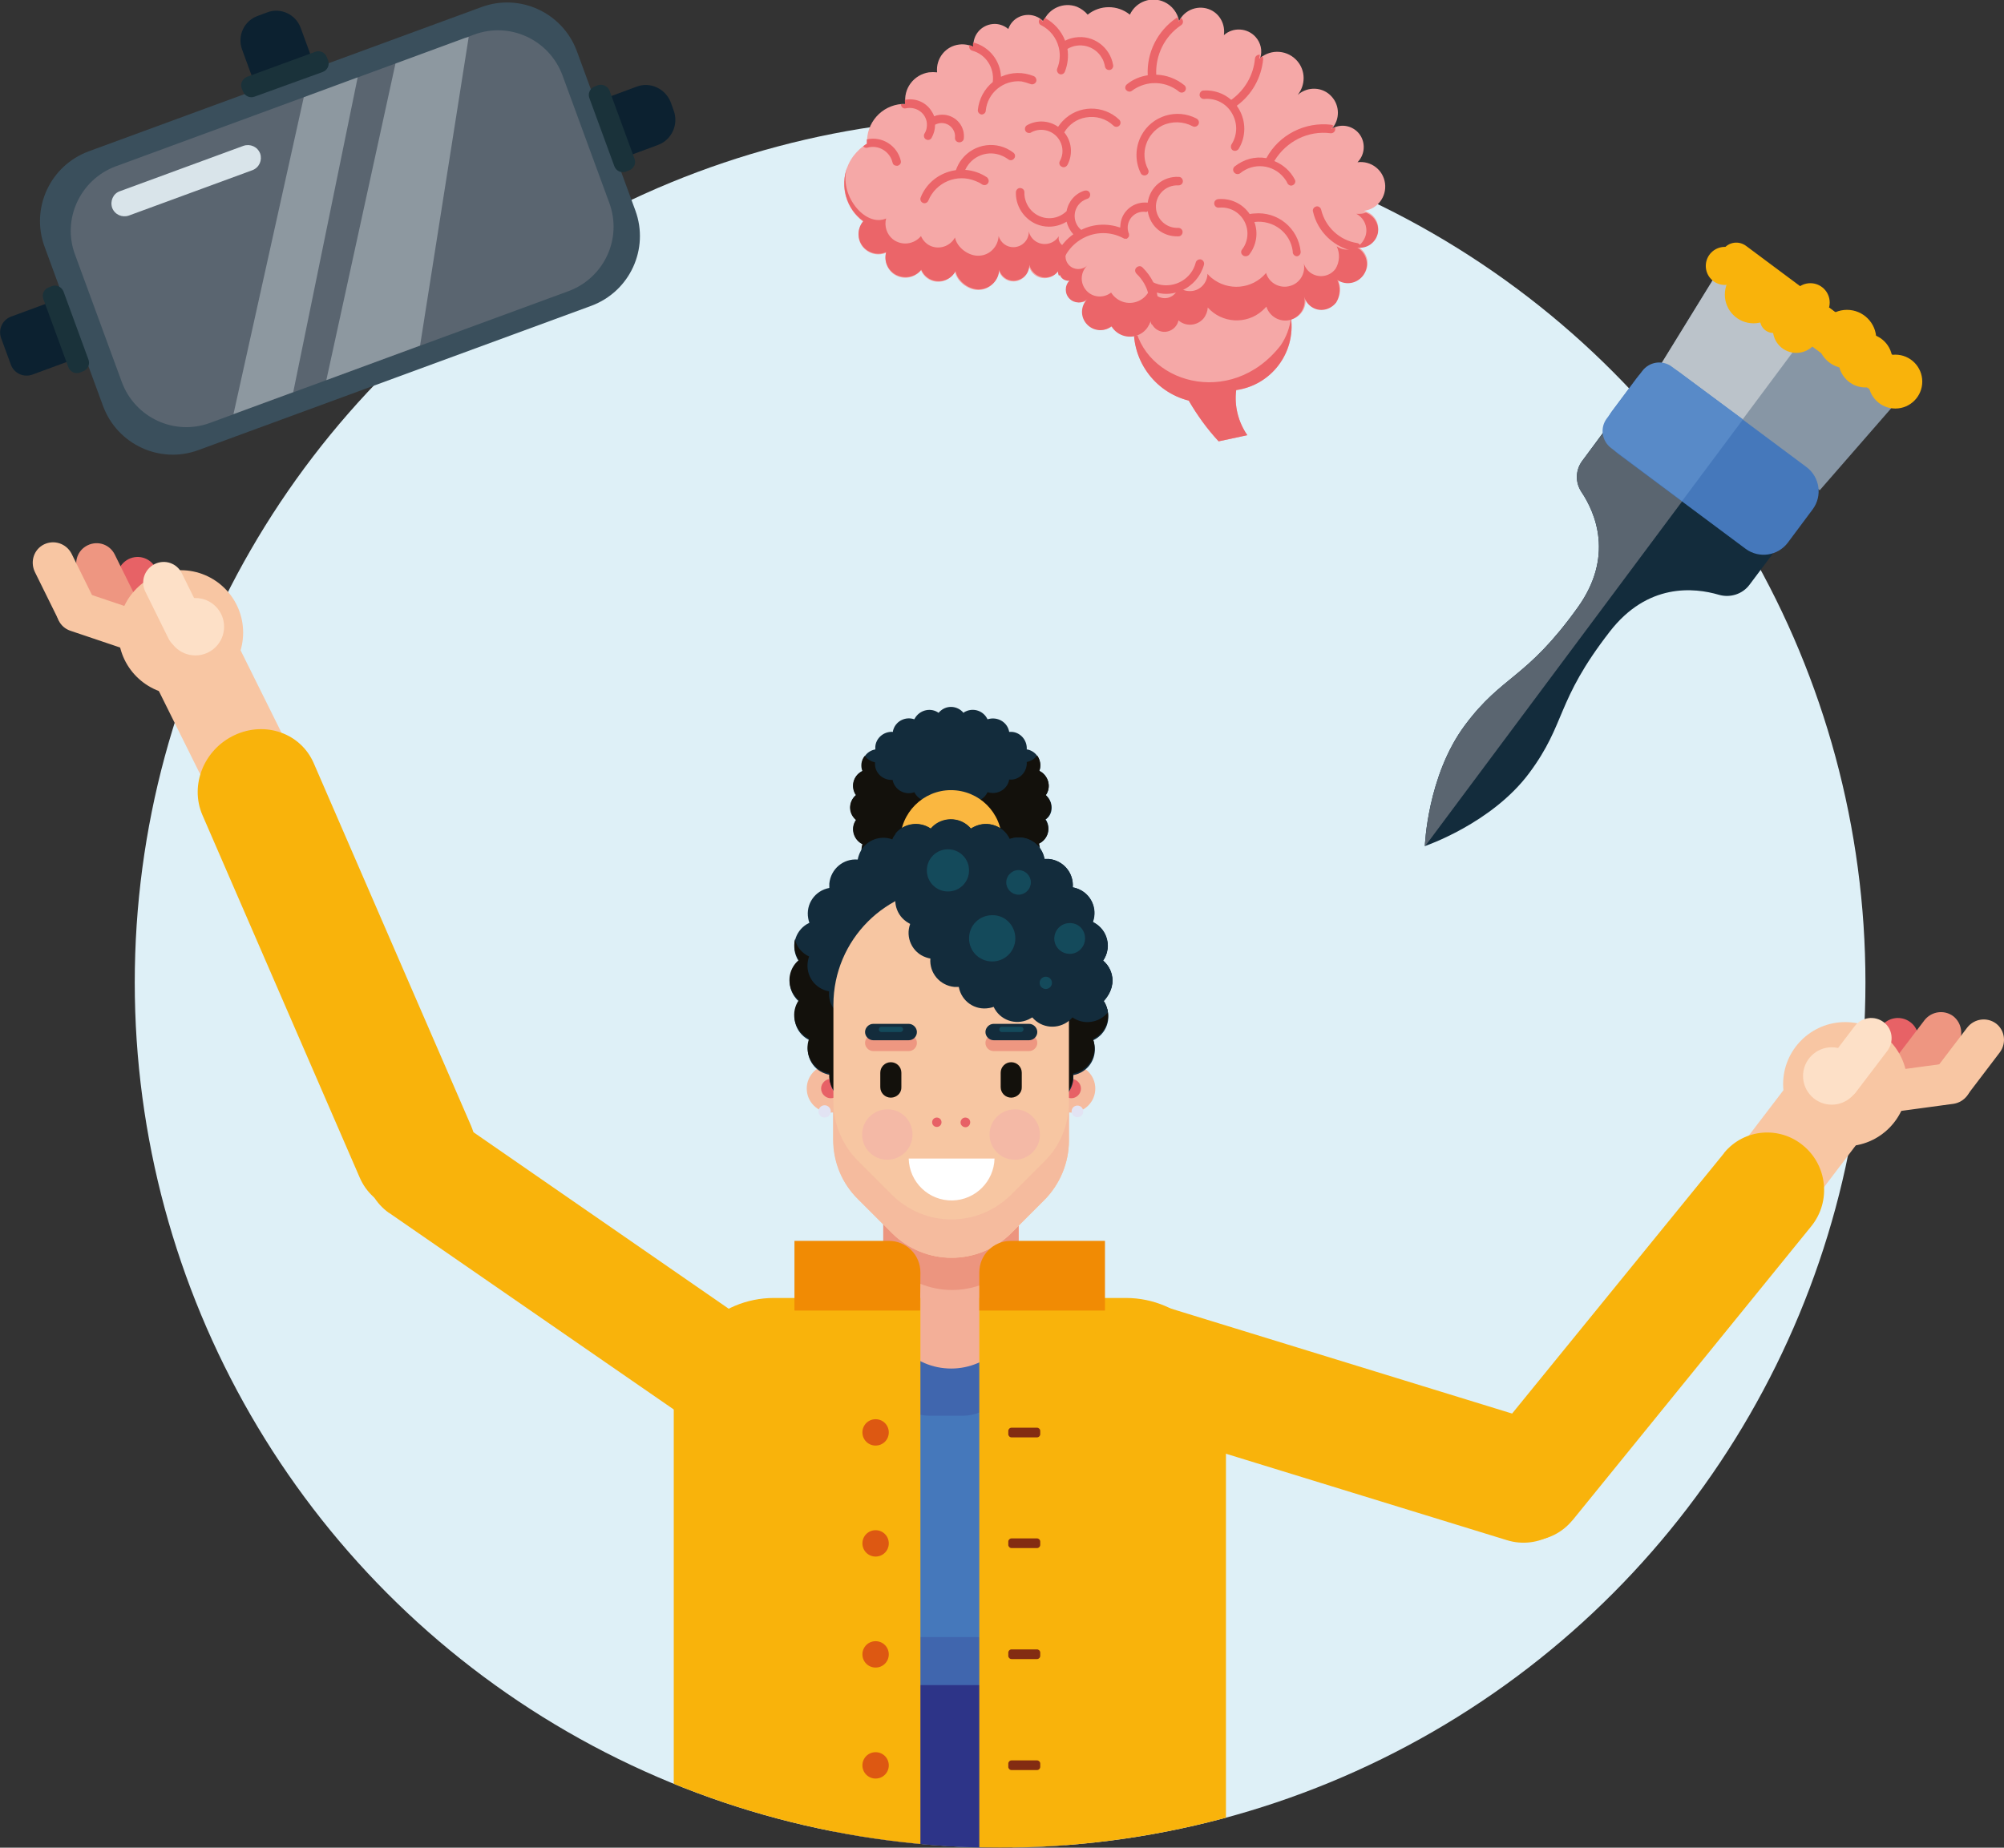 <?xml version="1.0" encoding="UTF-8"?> <!-- Generator: Adobe Illustrator 25.2.1, SVG Export Plug-In . SVG Version: 6.00 Build 0) --> <svg xmlns="http://www.w3.org/2000/svg" xmlns:xlink="http://www.w3.org/1999/xlink" version="1.1" id="Laag_1" x="0px" y="0px" viewBox="0 0 684.1 630.9" style="enable-background:new 0 0 684.1 630.9;" xml:space="preserve"><rect x="0" y="0" width="684.1" height="630.9" fill="#333333" stroke="none"/> <style type="text/css"> .st0{fill:#DEF0F7;} .st1{fill:#F5A8A7;} .st2{fill:#EB6569;} .st3{fill:#8796A5;} .st4{fill:#BBC3CA;} .st5{fill:#132C3C;} .st6{fill:#5A6570;} .st7{fill:#4578BB;} .st8{fill:#588AC8;} .st9{fill:#F9B30B;} .st10{fill:#0C2130;} .st11{fill:#3A4F5C;} .st12{fill:#1A323A;} .st13{fill:#D9E4EA;} .st14{opacity:0.4;fill:#D9E4EA;enable-background:new ;} .st15{clip-path:url(#SVGID_2_);} .st16{fill:#282856;} .st17{fill:#2D3488;} .st18{fill:#4066AE;} .st19{fill:#13110C;} .st20{fill:#FAB740;} .st21{fill:#F3AF98;} .st22{fill:#EC957F;} .st23{fill:#F5BB9E;} .st24{fill:#E76166;} .st25{fill:#E2E3F3;} .st26{fill:#F7C6A2;} .st27{fill:#EE9781;} .st28{fill:#144A5B;} .st29{fill:#F4B9A6;} .st30{fill:#FFFFFF;} .st31{fill:#F18B04;} .st32{fill:#832C12;} .st33{fill:#DD5812;} .st34{fill:#E76266;} .st35{fill:#EE9681;} .st36{fill:#F8C6A3;} .st37{fill:#FDE0C7;} .st38{fill-rule:evenodd;clip-rule:evenodd;fill:#F9B30B;} </style> <g id="Laag_2_1_"> <g id="circkel"> <circle class="st0" cx="341.4" cy="335.5" r="295.4"></circle> </g> <g id="objecten"> <path class="st1" d="M388.1,105.6c-3.9,13.2,3.6,27,16.7,30.9c0.3,0.1,0.7,0.2,1,0.3c2.9,5,6.3,9.7,10.2,13.9l9.8-2.1 c-3.1-4.5-4.5-10-3.8-15.4c12-1.7,20.4-12.8,18.7-24.8c-0.4-2.7-1.3-5.3-2.6-7.7L388.1,105.6z"></path> <path class="st2" d="M437.2,117.9c-17.1,22-47.3,12.6-50-7.9c-1.4,12.3,6.6,23.8,18.6,26.8c2.9,5,6.3,9.7,10.2,13.9l9.8-2.1 c-3.1-4.5-4.5-10-3.8-15.4c12-1.7,20.3-12.7,18.7-24.7C440.3,111.9,439.1,115.1,437.2,117.9z"></path> <path class="st1" d="M361.4,92.3c-1.6,2.6-5.1,3.5-7.7,1.9c-1.3-0.8-2.2-2.1-2.5-3.5c0.1,2.9-2.2,5.3-5.1,5.4 c-2.4,0.1-4.5-1.5-5.2-3.8c-0.2,3.6-3,6.5-6.5,6.7c-3.6,0.3-7.7-2.7-8.4-6.2c-1.7,3.1-5.6,4.3-8.7,2.7c-1.3-0.7-2.3-1.8-2.9-3.2 c-2.4,2.9-6.6,3.4-9.6,1.1c-2.1-1.7-3-4.5-2.3-7.1c-3.4,1.5-7.4-0.1-8.9-3.5c-1-2.4-0.6-5.1,1.1-7.1c-7.1-5.2-8.7-15.2-3.4-22.4 c1.3-1.7,2.9-3.2,4.7-4.3c-0.4-7,4.9-13,11.9-13.5c0.4,0,0.8,0,1.2,0c-0.8-5.2,2.8-10,8-10.8c0.9-0.1,1.9-0.1,2.8,0 c-0.5-4.7,2.9-9,7.6-9.5c1.6-0.2,3.3,0.1,4.8,0.8c-0.3-4,2.6-7.4,6.6-7.8c1.9-0.2,3.9,0.5,5.3,1.7c1.3-3.8,5.4-5.7,9.2-4.4 c1.1,0.4,2,1,2.8,1.8c1.8-4.5,6.9-6.7,11.4-5c1.4,0.6,2.7,1.5,3.7,2.7c4.2-3.4,10.2-3.4,14.4,0c2.1-4.5,7.4-6.4,11.8-4.3 c2.6,1.2,4.5,3.7,5,6.5c1.9-4,6.8-5.7,10.8-3.8c3.2,1.5,5,5,4.5,8.6c3.1-2.8,8-2.5,10.8,0.6c1.8,2,2.4,4.7,1.6,7.2 c3.8-3.2,9.5-2.7,12.7,1.1c2.8,3.3,2.8,8.1,0.1,11.5c3.4-3,8.6-2.8,11.6,0.6c2.8,3.1,2.8,7.8,0.1,10.9c3.5-2,7.9-0.8,9.9,2.7 c1.6,2.9,1.1,6.5-1.2,8.8c4.6-0.6,8.8,2.6,9.4,7.2s-2.6,8.8-7.2,9.4c3.4,0.8,5.5,4.1,4.7,7.4c-0.7,3.1-3.7,5.2-6.9,4.8 c3.2,1.7,4.4,5.7,2.6,8.8c-1.7,3.2-5.7,4.4-8.8,2.6c-0.2-0.1-0.3-0.2-0.5-0.3c1.2,2.5,1,5.4-0.4,7.7c-2,2.7-5.9,3.3-8.6,1.3 c-1.2-0.9-2-2.2-2.3-3.6c1.1,3.5-0.9,7.3-4.4,8.3c-3.5,1.1-7.3-0.9-8.3-4.4l0,0c-4.7,5.6-13,6.3-18.6,1.7c-0.5-0.4-1-0.9-1.4-1.4 c-0.1,3.3-2.8,6-6.1,5.9c-1.4,0-2.8-0.5-3.8-1.5c-0.5,2.6-3.1,4.4-5.7,3.8c-1.9-0.4-3.4-1.9-3.8-3.8c-1,3.9-5,6.3-9,5.3 c-1.9-0.5-3.5-1.7-4.5-3.3c-2.7,2.1-6.6,1.7-8.7-1c-2-2.5-1.7-6.1,0.6-8.3c-1.7,1.7-4.5,1.7-6.2,0c-1.7-1.7-1.7-4.5,0-6.2 c-1.7,0.2-3.3-1-3.6-2.7C361.3,93,361.3,92.7,361.4,92.3L361.4,92.3z"></path> <path class="st2" d="M466.3,72.6c-1,0.4-2.2,0.5-3.3,0.4c3.2,1.7,4.4,5.7,2.6,8.8c-1.7,3.2-5.7,4.4-8.8,2.6 c-0.2-0.1-0.3-0.2-0.5-0.3c1.2,2.5,1,5.4-0.4,7.7c-2,2.7-5.8,3.3-8.6,1.3c-1.2-0.9-2.1-2.3-2.4-3.8c1.1,3.5-0.9,7.3-4.4,8.3 c-3.5,1.1-7.3-0.9-8.3-4.4c-4.7,5.6-13,6.3-18.6,1.7c-0.5-0.4-1-0.9-1.4-1.4c-0.1,3.3-2.8,6-6.1,5.9c-1.4,0-2.8-0.5-3.8-1.5 c-0.5,2.6-3.1,4.4-5.7,3.8c-1.9-0.4-3.4-1.9-3.8-3.8c-1,3.9-5,6.3-9,5.3c-1.9-0.5-3.5-1.7-4.5-3.3c-2.7,2.1-6.6,1.7-8.7-1 c-2-2.5-1.7-6.1,0.6-8.3c-1.7,1.7-4.5,1.7-6.2,0c-1.7-1.7-1.7-4.5,0-6.2c-1.7,0.2-3.3-1-3.6-2.7c0-0.3,0-0.7,0-1 c-1.6,2.6-5.1,3.4-7.7,1.8c-1.3-0.8-2.2-2.1-2.5-3.5c0.1,2.9-2.2,5.3-5.1,5.4c-2.4,0.1-4.5-1.5-5.2-3.8c-0.2,3.6-3,6.5-6.5,6.7 c-3.6,0.3-7.7-2.7-8.4-6.2c-1.7,3.1-5.6,4.3-8.7,2.7c-1.3-0.7-2.3-1.8-2.9-3.2c-2.4,2.9-6.6,3.4-9.6,1.1c-2.1-1.7-3-4.5-2.3-7.1 c-7.3,3.2-16.5-8.5-13.2-17.7c-2.6,6.7-0.4,14.4,5.4,18.6c-2.4,2.8-2.1,7.1,0.7,9.5c2,1.7,4.7,2.1,7.1,1.1c-1,3.6,1.2,7.4,4.9,8.3 c2.6,0.7,5.4-0.2,7.1-2.3c1.4,3.3,5.2,4.8,8.5,3.4c1.4-0.6,2.5-1.6,3.2-2.9c0.7,3.5,4.8,6.5,8.4,6.2c3.6-0.3,6.4-3.2,6.5-6.7 c0.8,2.8,3.7,4.4,6.5,3.5c2.3-0.7,3.8-2.8,3.8-5.2c0.7,3,3.7,4.9,6.7,4.2c1.5-0.3,2.7-1.3,3.5-2.5c-0.3,1.7,0.8,3.4,2.5,3.7 c0.3,0.1,0.7,0.1,1,0c-1.7,1.7-1.7,4.5,0,6.2c1.7,1.7,4.5,1.7,6.2,0c-2.5,2.4-2.6,6.3-0.2,8.8c2.2,2.3,5.8,2.6,8.3,0.6 c2.1,3.5,6.7,4.6,10.1,2.5c1.7-1,2.8-2.6,3.3-4.5c0.5,2.6,3.1,4.4,5.7,3.8c1.9-0.4,3.4-1.9,3.8-3.8c2.5,2.2,6.3,1.9,8.5-0.6 c0.9-1.1,1.4-2.4,1.5-3.8c4.8,5.4,13.2,5.9,18.6,1.1c0.5-0.4,0.9-0.9,1.4-1.4c1.1,3.5,4.8,5.5,8.3,4.5c3.5-1.1,5.5-4.8,4.5-8.3 c0.7,3.3,3.9,5.5,7.2,4.8c1.5-0.3,2.9-1.2,3.8-2.4c1.4-2.3,1.6-5.3,0.4-7.7c3,2,7,1.2,9-1.8c2-3,1.2-7-1.8-9 c-0.2-0.1-0.3-0.2-0.5-0.3c3.4,0.6,6.6-1.7,7.2-5.1C470.8,76.5,469.1,73.7,466.3,72.6L466.3,72.6z"></path> <path class="st2" d="M403.4,99.2c3.7-1.6,6.5-4.9,7.6-8.8c0.2-0.8-0.3-1.6-1-1.8c-0.8-0.2-1.6,0.3-1.8,1 c-1.4,5.6-7.1,8.9-12.7,7.5c-0.6-0.2-1.3-0.4-1.8-0.7c-0.9-1.9-2.2-3.6-3.7-5.1c-0.6-0.6-1.5-0.5-2.1,0.1 c-0.6,0.6-0.5,1.5,0.1,2.1c4.2,4,5.6,10.1,3.4,15.5c-0.3,0.7,0.1,1.6,0.8,1.9c0,0,0,0,0,0l0,0c0.2-0.4,0.4-0.9,0.5-1.3 c0.1,0.5,0.3,0.9,0.5,1.3c0.4-0.1,0.7-0.4,0.9-0.8c1.3-3.2,1.6-6.8,0.8-10.2C397.7,100.7,400.7,100.4,403.4,99.2L403.4,99.2z"></path> <path class="st2" d="M345.9,52.1c-5.5-4.2-13.3-3.2-17.6,2.3c-0.9,1.1-1.5,2.4-2,3.7c-0.8,0.1-1.6,0.3-2.3,0.5 c-4.4,1.3-8,4.5-9.7,8.8c-0.3,0.7,0,1.6,0.8,1.9c0.2,0.1,0.4,0.1,0.5,0.1c0.6,0,1.1-0.4,1.3-0.9c2.6-6.3,9.8-9.3,16.1-6.7 c0.8,0.3,1.6,0.7,2.3,1.2c0.7,0.4,1.6,0.2,2-0.5c0.4-0.6,0.2-1.4-0.3-1.9c-2.2-1.5-4.8-2.4-7.5-2.6c2.2-4.8,7.9-7,12.8-4.7 c0.7,0.3,1.3,0.7,1.9,1.1c0.6,0.5,1.5,0.4,2-0.3C346.7,53.5,346.6,52.6,345.9,52.1L345.9,52.1L345.9,52.1z"></path> <path class="st2" d="M391.8,72.1c0.2,1.3,0.6,2.5,1.3,3.7c1.8,3.1,5.1,4.9,8.7,4.9h0.5c0.8,0,1.4-0.7,1.4-1.5 c0-0.8-0.7-1.4-1.5-1.4c-4,0.2-7.4-2.9-7.6-6.9c-0.2-4,2.9-7.4,6.9-7.6c0.3,0,0.5,0,0.8,0c0.8,0,1.5-0.6,1.5-1.4 c0-0.8-0.6-1.5-1.4-1.5c-5.3-0.3-9.9,3.5-10.6,8.8c-4.6-0.5-8.8,2.7-9.3,7.3c0,0.4-0.1,0.8-0.1,1.2c-4.4-1.5-9.2-1.3-13.3,0.8 c-2.6-2.1-3-6-0.9-8.6c0.7-0.9,1.7-1.6,2.9-2c0.8-0.2,1.2-1,1-1.8c-0.2-0.8-1-1.2-1.8-1c0,0-0.1,0-0.1,0c-3.2,1-5.5,3.7-6.1,7 c-3.4,3.3-8.7,3.2-12-0.2c-1.6-1.7-2.5-4-2.4-6.3c0-0.8-0.7-1.4-1.5-1.4c-0.7,0-1.3,0.6-1.4,1.3c-0.2,4.7,2.6,9.1,6.9,11 c1.4,0.6,2.9,0.9,4.4,0.9c2.1,0,4.2-0.6,6-1.7c0.4,1.6,1.2,3.1,2.3,4.3c-4.3,3-6.9,7.8-7.3,13c0,0.4,0.1,0.7,0.3,1 c0.7-0.5,1.3-1.1,1.8-1.8c-0.1,0.7,0,1.4,0.3,2c0.3-0.3,0.5-0.6,0.5-1c0.3-5,3.2-9.4,7.6-11.8l0,0c4.4-2.4,9.6-2.4,14,0l0,0 c0.1,0,0.1,0.1,0.2,0.1l0,0c0.1,0,0.2,0,0.2,0h0.4h0.1h0.1h0.1l0,0l0.1-0.1c0,0,0.1,0,0.1-0.1l0.1-0.1c0,0,0.1-0.1,0.1-0.1 l0.1-0.1c0,0,0.1-0.1,0.1-0.1l0,0c0,0,0,0,0-0.1c0,0,0-0.1,0.1-0.1c0,0,0-0.1,0-0.1v-0.1c0,0,0-0.1,0-0.1c0,0,0-0.1,0-0.1 c0,0,0-0.1,0-0.1c0,0,0-0.1,0-0.1s0-0.1,0-0.1s0-0.1,0-0.1c-1.2-2.8,0.1-6,2.9-7.2c1-0.4,2.1-0.5,3.1-0.3L391.8,72.1z"></path> <path class="st2" d="M463.3,83c-6-0.9-10.9-5.5-12.3-11.4c-0.2-0.8-1-1.3-1.7-1.1c-0.8,0.2-1.3,1-1.1,1.7 c1.6,7.1,7.4,12.5,14.6,13.7h0.2c0.5,0,0.9-0.2,1.2-0.6c-0.4-0.3-0.8-0.6-1.2-0.8c0.5,0.1,1,0.1,1.4,0.1 C464.5,83.8,464,83.1,463.3,83z"></path> <path class="st2" d="M454.2,45.5c0.8,0.1,1.5-0.5,1.6-1.2c0,0,0,0,0,0c0-0.3,0-0.5-0.1-0.8c-0.5,0.1-0.9,0.3-1.3,0.6 c0.3-0.4,0.6-0.8,0.8-1.2c-0.2-0.1-0.4-0.2-0.7-0.3c-9-1.1-17.9,3.4-22.2,11.4c-3.9-0.7-7.8,0.4-10.9,2.9c-0.6,0.6-0.6,1.5,0,2.1 c0.5,0.5,1.3,0.6,1.9,0.2c4.6-3.8,11.3-3.1,15,1.5c0.5,0.6,0.9,1.2,1.2,1.9c0.4,0.7,1.2,1,1.9,0.6c0.7-0.4,1-1.2,0.6-1.9l0,0 c-1.5-2.9-4-5.1-7-6.3C439.1,48.2,446.6,44.5,454.2,45.5z"></path> <path class="st2" d="M444,85.9c-0.8-8-7.9-13.8-15.9-13c-0.5,0-1,0.1-1.5,0.2c-2.4-3.6-6.6-5.5-10.8-5.1c-0.8,0.1-1.4,0.8-1.3,1.6 c0.1,0.8,0.8,1.4,1.6,1.3c4.9-0.5,9.2,3.1,9.7,8c0.2,2.3-0.4,4.5-1.8,6.3c-0.5,0.6-0.4,1.5,0.3,2c0.2,0.2,0.6,0.3,0.9,0.3 c0.5,0,0.9-0.2,1.2-0.5c2.5-3.2,3.2-7.4,1.8-11.2c6.4-0.8,12.3,3.6,13.1,10c0,0.1,0,0.2,0,0.4c0.1,0.7,0.7,1.3,1.4,1.3h0.1 C443.5,87.4,444.1,86.7,444,85.9z"></path> <path class="st2" d="M296.2,50.4c3.6-1,7.4,1.2,8.4,4.8c0,0.1,0,0.2,0.1,0.3c0.1,0.7,0.7,1.1,1.4,1.1c0.1,0,0.2,0,0.3,0 c0.8-0.2,1.3-0.9,1.1-1.7c-1.2-5.2-6.4-8.5-11.6-7.3c0,0,0,0,0,0c0,0.5,0,1,0,1.5c-0.4,0.2-0.8,0.5-1.2,0.8 C294.9,50.4,295.6,50.6,296.2,50.4z"></path> <path class="st2" d="M370.7,40.1c3.4-0.6,6.9,0.4,9.4,2.8c0.6,0.6,1.5,0.5,2,0c0.6-0.6,0.5-1.5,0-2c-5.4-5.2-14.1-5.1-19.3,0.4 c-0.6,0.6-1.1,1.3-1.6,2c-3.1-2.2-7.2-2.4-10.5-0.6c-0.7,0.3-1,1.2-0.7,1.9s1.2,1,1.9,0.7c0,0,0.1,0,0.1-0.1 c3.5-1.9,7.9-0.6,9.8,2.9c1.2,2.2,1.2,4.8,0,6.9c-0.4,0.7-0.1,1.6,0.6,1.9c0,0,0,0,0,0c0.2,0.1,0.4,0.2,0.7,0.2 c0.5,0,1-0.3,1.3-0.8c1.9-3.6,1.5-8-1.1-11.1C364.9,42.5,367.6,40.6,370.7,40.1z"></path> <path class="st2" d="M407.1,43.1c0.7,0.4,1.6,0.1,2-0.6c0.4-0.7,0.1-1.6-0.6-2c-6.8-3.6-15.3-1-18.9,5.8c-2.1,4-2.2,8.8-0.2,12.8 c0.2,0.5,0.7,0.8,1.3,0.8c0.8,0,1.4-0.6,1.4-1.4c0-0.2-0.1-0.5-0.2-0.7c-2.8-5.4-0.6-12.1,4.8-14.9 C400,41.3,403.9,41.4,407.1,43.1L407.1,43.1z"></path> <path class="st2" d="M384.4,30.7c0.5,0.6,1.4,0.8,2,0.3c2-1.5,4.4-2.4,6.9-2.6h0.2c3.2-0.2,6.4,0.8,9,2.9c0.6,0.5,1.5,0.4,2-0.2 c0.5-0.6,0.4-1.5-0.2-2c-2.7-2.2-6.1-3.5-9.6-3.6c-0.3-6.7,2.9-13.2,8.5-16.9c0.7-0.5,0.8-1.3,0.4-2c-0.1-0.2-0.3-0.3-0.5-0.4 c-0.3,0.4-0.5,0.8-0.7,1.2c-0.1-0.5-0.2-0.9-0.4-1.4c-0.2,0-0.3,0.1-0.5,0.2c-6.4,4.4-10.1,11.8-9.7,19.5c-2.6,0.4-5,1.4-7,3 C384.1,29.2,383.9,30.1,384.4,30.7z"></path> <path class="st2" d="M420.5,38.6c2,3.3,2,7.4-0.1,10.7c-0.4,0.7-0.2,1.6,0.4,2c0,0,0,0,0,0c0.7,0.4,1.5,0.2,2-0.4c0,0,0,0,0,0 c2.6-4.2,2.6-9.5,0.1-13.7c-0.2-0.4-0.5-0.7-0.7-1.1c5.2-3.8,8.4-9.6,9-15.9c0-0.4-0.1-0.7-0.3-1c-0.4,0.3-0.8,0.6-1.1,0.9 c0.1-0.5,0.2-0.9,0.3-1.4h-0.1c-0.8-0.1-1.5,0.5-1.6,1.3c0,0,0,0,0,0c-0.5,5.7-3.5,10.8-8.1,14.1c-2.6-2.3-6-3.4-9.4-3.2 c-0.8,0-1.4,0.7-1.4,1.5c0,0.8,0.7,1.4,1.5,1.4C414.9,33.4,418.6,35.3,420.5,38.6z"></path> <path class="st2" d="M355,6.4c-0.1,0.1-0.1,0.2-0.2,0.3c-0.4,0.7-0.1,1.6,0.6,1.9c3,1.5,5.2,4.3,6,7.5c0,0.1,0.1,0.3,0.1,0.4 c0.5,2.3,0.3,4.7-0.6,6.9c-0.3,0.7,0.1,1.6,0.8,1.9c0,0,0,0,0,0c0.2,0.1,0.4,0.1,0.5,0.1c0.6,0,1.1-0.4,1.3-0.9 c1-2.5,1.3-5.2,0.9-7.8c4-2.4,9.3-1.1,11.7,3c0.6,0.9,0.9,2,1.1,3c0.1,0.7,0.7,1.2,1.4,1.2h0.2c0.8-0.1,1.3-0.9,1.2-1.6 c0,0,0,0,0,0c-1-6.2-6.8-10.5-13-9.5c-1.2,0.2-2.3,0.5-3.4,1.1c-1.3-3.4-3.8-6.1-6.9-7.8l0,0c-0.3,0.4-0.6,0.8-0.8,1.3 C355.7,7,355.4,6.7,355,6.4z"></path> <path class="st2" d="M309.2,37c3.2-0.7,6.4,1.2,7.1,4.4c0,0.2,0.1,0.4,0.1,0.6l0,0c0.1,1.3-0.1,2.5-0.8,3.6 c-0.4,0.7-0.2,1.6,0.5,2c0,0,0,0,0,0c0.2,0.1,0.5,0.2,0.7,0.2c0.5,0,1-0.3,1.2-0.7c0.8-1.4,1.2-2.9,1.2-4.5 c2.2-1.2,4.9-0.5,6.2,1.7c0.5,0.8,0.7,1.8,0.6,2.7c-0.1,0.8,0.5,1.5,1.3,1.6h0.2c0.7,0,1.4-0.5,1.5-1.2c0.5-4.1-2.4-7.7-6.5-8.2 c-1.2-0.1-2.5,0-3.6,0.5c-0.3-0.8-0.7-1.5-1.2-2.2c-2-2.8-5.5-4.1-8.8-3.4c0,0.5,0,1,0.1,1.5c-0.5,0-1,0-1.4,0c0,0.1,0,0.2,0,0.3 C307.7,36.6,308.4,37.2,309.2,37C309.2,37,309.2,37,309.2,37z"></path> <path class="st2" d="M351.8,28.7c0.7,0.3,1.6-0.1,1.9-0.8c0.3-0.7-0.1-1.6-0.8-1.9l0,0c-3.6-1.5-7.7-1.4-11.2,0.2 c-0.2-5.4-3.9-10.1-9.1-11.6c-0.1,0-0.2-0.1-0.4-0.1c-0.1,0.5-0.1,1,0,1.4c-0.4-0.2-0.9-0.4-1.3-0.5c0,0,0,0.1,0,0.1 c-0.2,0.8,0.2,1.6,1,1.8c0,0,0,0,0,0c4.7,1.3,7.6,5.9,7,10.7c-2.9,2.4-4.7,5.8-5.1,9.5c-0.1,0.8,0.5,1.5,1.3,1.6h0 c0.7,0,1.4-0.6,1.4-1.3c0.6-6.1,6-10.6,12.2-10C349.7,28,350.7,28.3,351.8,28.7L351.8,28.7z"></path> <polygon class="st3" points="565.9,126.1 589.7,87.5 651,133.2 621.2,167.4 "></polygon> <polygon class="st4" points="619.7,109.9 589.7,87.5 567.3,123.9 594.3,144 "></polygon> <path class="st5" d="M548.3,146.3l-8.2,11.1c-2.3,3.1-2.4,7.3-0.3,10.5c4.9,7.3,11.2,22.2-1.2,39.5 c-17.7,24.7-25.6,22.9-38.5,40.2s-13.7,41.3-13.7,41.3s22.8-7.7,35.6-24.9c12.8-17.2,8.9-24.3,27.5-48.3 c12.9-16.7,28.8-15.1,37.3-12.6c3.8,1.1,8-0.2,10.4-3.4l8.1-10.8L548.3,146.3z"></path> <path class="st6" d="M540.1,157.4c-2.3,3.1-2.4,7.3-0.3,10.5c4.9,7.3,11.2,22.2-1.2,39.5c-17.7,24.7-25.6,22.9-38.5,40.2 s-13.7,41.3-13.7,41.3h0.1l90.4-121.3l-28.5-21.2L540.1,157.4z"></path> <path class="st7" d="M573.1,127l43.6,32.5c4.5,3.4,5.5,9.8,2.1,14.4l-8.5,11.4c-3.4,4.5-9.8,5.5-14.4,2.1l-43.6-32.5 c-4.5-3.4-5.5-9.8-2.1-14.4l8.5-11.4C562.1,124.5,568.5,123.6,573.1,127z"></path> <path class="st8" d="M570.7,125.2c-3.2-2.4-7.7-1.7-10.1,1.5l-12.1,16.2c-2.4,3.2-1.7,7.7,1.5,10.1c0,0,0,0,0,0l24.2,18.1 l20.8-27.9L570.7,125.2z"></path> <path class="st9" d="M596.1,84l57.3,42.7c2.5,1.8,3,5.3,1.1,7.8l-1.7,2.3c-1.8,2.5-5.3,3-7.8,1.1l-57.3-42.7 c-2.5-1.8-3-5.3-1.1-7.8l1.7-2.3C590.1,82.6,593.6,82.1,596.1,84z"></path> <path class="st9" d="M615.6,116l29.2,21.8c2.5,1.9,6.1,1.3,8-1.2l1.5-2c1.9-2.5,1.3-6.1-1.2-8L624.4,105L615.6,116z"></path> <circle class="st9" cx="598.6" cy="100.6" r="9.8"></circle> <circle class="st9" cx="588.8" cy="90.8" r="6.5"></circle> <circle class="st9" cx="613.2" cy="112.5" r="8"></circle> <circle class="st9" cx="605.4" cy="109.1" r="4.6"></circle> <circle class="st9" cx="630.5" cy="115.8" r="10"></circle> <circle class="st9" cx="647" cy="130.3" r="9.2"></circle> <circle class="st9" cx="618" cy="103.3" r="6.6"></circle> <circle class="st9" cx="636.8" cy="123.1" r="9.2"></circle> <path class="st10" d="M229,35l1,2.8c1.7,4.7-0.7,10-5.4,11.7l-12.4,4.6c-4.7,1.7-10-0.7-11.7-5.4l-1-2.8c-1.7-4.7,0.7-10,5.4-11.7 l12.4-4.6C222,27.8,227.2,30.3,229,35z"></path> <path class="st10" d="M87.8,5.5l3.5-1.3c4.5-1.7,9.6,0.7,11.3,5.2l4.8,13.1c1.7,4.5-0.7,9.6-5.2,11.3l-3.5,1.3 c-4.5,1.7-9.6-0.7-11.3-5.2l-4.8-13.1C81,12.2,83.3,7.2,87.8,5.5z"></path> <path class="st10" d="M29.9,104.6l3.3,9c1.1,3-0.4,6.3-3.4,7.4l-18.7,6.9c-3,1.1-6.3-0.4-7.4-3.4l-3.3-9c-1.1-3,0.4-6.3,3.4-7.4 l18.7-6.9C25.5,100.1,28.8,101.6,29.9,104.6z"></path> <path class="st11" d="M30.2,51.7L164.4,2.4c13.1-4.8,27.6,1.9,32.5,15l20,54.5c4.8,13.1-1.9,27.6-15,32.5L67.7,153.7 c-13.1,4.8-27.6-1.9-32.5-15l-20-54.5C10.4,71.1,17.1,56.6,30.2,51.7z"></path> <path class="st12" d="M208.1,31l8.5,23.2c0.6,1.6-0.2,3.4-1.9,4l-1,0.4c-1.6,0.6-3.4-0.2-4-1.9l-8.5-23.2c-0.6-1.6,0.2-3.4,1.9-4 l1-0.4C205.7,28.6,207.5,29.4,208.1,31z"></path> <path class="st12" d="M21.7,99.6l8.5,23.2c0.6,1.6-0.2,3.4-1.9,4l-1,0.4c-1.6,0.6-3.4-0.2-4-1.9l-8.5-23.2c-0.6-1.6,0.2-3.4,1.9-4 l1-0.4C19.3,97.1,21.1,98,21.7,99.6z"></path> <path class="st6" d="M39.5,56.8l122.4-45c12.2-4.5,25.6,1.8,30.1,13.9l16,43.6c4.5,12.2-1.8,25.6-13.9,30.1l-122.4,45 c-12.2,4.5-25.6-1.8-30.1-13.9l-16-43.6C21.1,74.8,27.4,61.3,39.5,56.8z"></path> <path class="st12" d="M84.4,26.2l23.2-8.5c1.6-0.6,3.4,0.2,4,1.9l0.4,1c0.6,1.6-0.2,3.4-1.9,4L86.9,33c-1.6,0.6-3.4-0.2-4-1.9 l-0.4-1C81.9,28.6,82.8,26.8,84.4,26.2z"></path> <path class="st13" d="M40.9,65.3l42.2-15.5c2.3-0.8,4.8,0.3,5.7,2.6l0,0c0.8,2.3-0.3,4.8-2.6,5.7L44,73.6 c-2.3,0.8-4.8-0.3-5.7-2.6l0,0C37.5,68.7,38.6,66.1,40.9,65.3z"></path> <polygon class="st14" points="79.7,141.4 100.1,133.9 122.1,26.4 103.7,33.2 "></polygon> <path class="st14" d="M111.4,129.8l32-11.8L160,12.6c-0.5,0.1-1,0.3-1.4,0.4L135,21.7L111.4,129.8z"></path> </g> <g id="mevrouw"> <g> <defs> <circle id="SVGID_1_" cx="341.4" cy="335.5" r="295.4"></circle> </defs> <clipPath id="SVGID_2_"> <use xlink:href="#SVGID_1_" style="overflow:visible;"></use> </clipPath> <g class="st15"> <rect x="284.5" y="574.8" class="st16" width="40.6" height="179.8"></rect> <path class="st17" d="M324.2,636.9L324.2,636.9c-22.4,0-40.6-18.2-40.6-40.6c0,0,0,0,0,0v-21.5h81.2v21.5 C364.8,618.7,346.7,636.9,324.2,636.9z"></path> <rect x="231.2" y="615.2" transform="matrix(5.791251e-02 -0.998 0.998 5.791251e-02 -311.065 941.446)" class="st17" width="224.1" height="40.6"></rect> <rect x="285.7" y="436.2" class="st7" width="77" height="139.1"></rect> <rect x="285.7" y="559" class="st18" width="77" height="16.3"></rect> <path class="st18" d="M302.9,421.2h40.3l0,0V469c0,7.9-6.4,14.4-14.4,14.4h-11.6c-7.9,0-14.4-6.4-14.4-14.4V421.2L302.9,421.2z"></path> <path class="st5" d="M359,275.8c0-1.6-0.7-3.2-2-4.3c1.8-2.5,1.1-6-1.4-7.8c-0.3-0.2-0.5-0.3-0.8-0.5c1-2.9-0.5-6.1-3.4-7.1 c-0.3-0.1-0.6-0.2-0.9-0.2c0.2-3.1-2.1-5.8-5.1-6c-0.3,0-0.6,0-0.9,0c-0.5-3-3.4-5-6.5-4.5c-0.3,0.1-0.6,0.1-0.9,0.2 c-1.3-2.8-4.6-4-7.4-2.7c-0.3,0.1-0.6,0.3-0.8,0.5c-2-2.4-5.5-2.7-7.8-0.7c-0.2,0.2-0.5,0.4-0.7,0.7c-2.5-1.8-6-1.1-7.8,1.4 c-0.2,0.3-0.3,0.5-0.5,0.8c-2.9-1-6.1,0.5-7.1,3.4c-0.1,0.3-0.2,0.6-0.2,0.9c-3.1-0.2-5.8,2.1-6,5.1c0,0.3,0,0.6,0,0.9 c-3,0.5-5,3.4-4.5,6.4c0.1,0.3,0.1,0.6,0.2,0.9c-2.8,1.3-4,4.6-2.7,7.4c0.1,0.3,0.3,0.6,0.5,0.8c-2.4,2-2.7,5.5-0.7,7.8 c0.2,0.2,0.4,0.5,0.7,0.7c-1.8,2.5-1.1,6,1.4,7.8c0.3,0.2,0.5,0.3,0.8,0.5c-1,2.9,0.4,6.1,3.3,7.1c0.3,0.1,0.6,0.2,0.9,0.2 c-0.2,3.1,2.1,5.8,5.1,6c0.3,0,0.6,0,0.9,0c0.3,1.6,1.3,3,2.7,3.8c1.4,0.8,3.1,1,4.7,0.4c1.3,2.8,4.6,4,7.4,2.7 c0.3-0.1,0.6-0.3,0.8-0.5c2,2.4,5.5,2.7,7.8,0.7c0.2-0.2,0.5-0.4,0.7-0.7c2.5,1.8,6,1.1,7.8-1.4c0.2-0.3,0.3-0.5,0.5-0.8 c2.9,1,6.1-0.5,7.1-3.4c0.1-0.3,0.2-0.6,0.2-0.9c3.1,0.2,5.8-2.1,6-5.1c0-0.3,0-0.6,0-0.9c3-0.5,5-3.5,4.5-6.5 c-0.1-0.3-0.1-0.6-0.2-0.9c2.8-1.3,4-4.6,2.7-7.4c-0.1-0.3-0.3-0.6-0.5-0.8C358.3,279,359,277.4,359,275.8z"></path> <path class="st19" d="M357,271.5c1.8-2.5,1.1-6-1.4-7.8c-0.3-0.2-0.5-0.3-0.8-0.5c0.6-1.5,0.4-3.3-0.4-4.7 c-0.1-0.2-0.2-0.4-0.4-0.5c-0.8,1.1-2.1,1.9-3.5,2.2c0.2,3.1-2.1,5.8-5.1,6c-0.3,0-0.6,0-0.9,0c-0.5,3-3.4,5-6.5,4.5 c-0.3-0.1-0.6-0.1-0.9-0.2c-1.3,2.8-4.6,4-7.4,2.7c-0.3-0.1-0.6-0.3-0.8-0.5c-2,2.4-5.5,2.7-7.8,0.7c-0.2-0.2-0.5-0.4-0.7-0.7 c-2.5,1.8-6,1.1-7.8-1.4c-0.2-0.3-0.3-0.5-0.5-0.8c-1.5,0.6-3.3,0.4-4.7-0.4c-1.4-0.8-2.4-2.2-2.7-3.8c-3.1,0.2-5.8-2.1-6-5.1 c0-0.3,0-0.6,0-0.9c-1.4-0.3-2.6-1-3.5-2.2c-1.2,1.4-1.5,3.5-0.8,5.2c-2.8,1.3-4,4.6-2.7,7.4c0.1,0.3,0.3,0.6,0.5,0.8 c-2.4,2-2.7,5.5-0.7,7.8c0.2,0.2,0.4,0.5,0.7,0.7c-1.8,2.5-1.1,6,1.4,7.8c0.3,0.2,0.5,0.3,0.8,0.5c-1,2.9,0.4,6.1,3.3,7.1 c0.3,0.1,0.6,0.2,0.9,0.2c-0.2,3.1,2.1,5.8,5.1,6c0.3,0,0.6,0,0.9,0c0.3,1.6,1.3,3,2.7,3.8c1.4,0.8,3.1,1,4.7,0.4 c1.3,2.8,4.6,4,7.4,2.7c0.3-0.1,0.6-0.3,0.8-0.5c2,2.4,5.5,2.7,7.8,0.7c0.2-0.2,0.5-0.4,0.7-0.7c2.5,1.8,6,1.1,7.8-1.4 c0.2-0.3,0.3-0.5,0.5-0.8c2.9,1,6.1-0.5,7.1-3.4c0.1-0.3,0.2-0.6,0.2-0.9c3.1,0.2,5.8-2.1,6-5.1c0-0.3,0-0.6,0-0.9 c3-0.5,5-3.5,4.5-6.5c-0.1-0.3-0.1-0.6-0.2-0.9c2.8-1.3,4-4.6,2.7-7.4c-0.1-0.3-0.3-0.6-0.5-0.8c2.4-2,2.7-5.5,0.7-7.8 C357.5,272,357.2,271.7,357,271.5z"></path> <path class="st20" d="M342,287.1c0,9.6-7.8,17.4-17.3,17.4c-9.6,0-17.4-7.8-17.4-17.3c0-9.6,7.8-17.4,17.3-17.4c0,0,0,0,0,0 C334.2,269.8,342,277.5,342,287.1z"></path> <path class="st21" d="M324.7,467.3L324.7,467.3c-12.8,0-23.1-10.4-23.1-23.1c0,0,0,0,0,0v-36.1h46.2v36.1 C347.8,457,337.4,467.3,324.7,467.3z"></path> <path class="st22" d="M301.5,408.1v20.8l3.1,3.1c11.3,11.3,29.5,11.3,40.8,0l2.3-2.3v-21.6H301.5z"></path> <circle class="st23" cx="283.6" cy="371.7" r="8.2"></circle> <path class="st24" d="M286.9,371.7c0,1.8-1.5,3.3-3.3,3.3c-1.8,0-3.3-1.5-3.3-3.3c0-1.8,1.5-3.3,3.3-3.3c0,0,0,0,0,0 C285.5,368.4,286.9,369.9,286.9,371.7z"></path> <circle class="st23" cx="365.7" cy="371.7" r="8.2"></circle> <path class="st24" d="M369,371.7c0,1.8-1.5,3.3-3.3,3.3s-3.3-1.5-3.3-3.3s1.5-3.3,3.3-3.3l0,0C367.5,368.4,369,369.9,369,371.7z "></path> <path class="st25" d="M283.6,379.5c0,1.1-0.9,2.1-2.1,2.1s-2.1-0.9-2.1-2.1c0-1.1,0.9-2.1,2.1-2.1l0,0 C282.7,377.4,283.6,378.4,283.6,379.5C283.7,379.5,283.7,379.5,283.6,379.5z"></path> <circle class="st25" cx="367.8" cy="379.5" r="2"></circle> <path class="st5" d="M379.7,334.8c0-2.6-1.2-5.1-3.2-6.8c2.8-4.1,1.8-9.6-2.2-12.4c-0.4-0.3-0.9-0.5-1.3-0.8 c1.7-4.6-0.7-9.7-5.3-11.4c-0.5-0.2-1-0.3-1.5-0.4c0.4-4.9-3.2-9.2-8.1-9.7c-0.5,0-1,0-1.5,0c-0.9-4.9-5.5-8.1-10.4-7.2 c-0.5,0.1-1,0.2-1.5,0.4c-2.1-4.5-7.5-6.4-12-4.2c-0.4,0.2-0.8,0.4-1.2,0.7c-3.2-3.8-8.8-4.2-12.6-1.1c-0.4,0.3-0.7,0.7-1.1,1.1 c-4.1-2.8-9.6-1.8-12.5,2.3c-0.3,0.4-0.5,0.8-0.7,1.3c-4.6-1.7-9.8,0.7-11.4,5.4c-0.2,0.5-0.3,1-0.4,1.5 c-4.9-0.4-9.2,3.2-9.7,8.2c0,0.5,0,1,0,1.5c-4.9,0.9-8.1,5.5-7.2,10.4c0.1,0.5,0.2,1,0.4,1.5c-4.5,2.1-6.4,7.4-4.3,11.9 c0.2,0.5,0.5,0.9,0.8,1.3c-3.8,3.2-4.3,8.8-1.1,12.6c0.3,0.4,0.7,0.8,1.1,1.1c-2.8,4-1.8,9.6,2.2,12.4c0.4,0.3,0.9,0.5,1.3,0.8 c-1.7,4.6,0.7,9.8,5.4,11.4c0.5,0.2,1,0.3,1.5,0.4c-0.4,4.9,3.3,9.3,8.2,9.7c0.5,0,1,0,1.5,0c0.9,4.9,5.5,8.1,10.4,7.2 c0.5-0.1,1-0.2,1.5-0.4c2.1,4.5,7.4,6.4,11.9,4.3c0.4-0.2,0.9-0.5,1.3-0.7c3.2,3.8,8.8,4.2,12.6,1.1c0.4-0.3,0.7-0.7,1.1-1.1 c4.1,2.8,9.7,1.8,12.5-2.3c0.3-0.4,0.5-0.8,0.7-1.2c4.6,1.7,9.8-0.7,11.4-5.4c0.2-0.5,0.3-1,0.4-1.5c4.9,0.4,9.2-3.2,9.7-8.1 c0-0.5,0-1,0-1.5c4.9-0.9,8.1-5.5,7.2-10.4c-0.1-0.5-0.2-1-0.4-1.5c4.5-2.1,6.4-7.4,4.3-11.9c-0.2-0.5-0.5-0.9-0.8-1.3 C378.6,339.9,379.7,337.4,379.7,334.8z"></path> <path class="st19" d="M379.7,334.8c0-2.6-1.2-5.1-3.2-6.8c1.5-2.1,1.9-4.7,1.3-7.2c0,0.1,0,0.1,0,0.2c-0.7,2.5-2.5,4.7-4.8,5.8 c1.7,4.6-0.7,9.8-5.4,11.4c-0.5,0.2-1,0.3-1.5,0.4c0.4,4.9-3.2,9.2-8.1,9.7c-0.5,0-1,0-1.5,0c-0.9,4.9-5.5,8.1-10.4,7.2 c-0.5-0.1-1-0.2-1.5-0.4c-2.1,4.5-7.4,6.4-11.9,4.3c-0.5-0.2-0.9-0.5-1.3-0.8c-3.2,3.8-8.8,4.3-12.6,1.1 c-0.4-0.3-0.8-0.7-1.1-1.1c-4,2.8-9.6,1.8-12.4-2.2c-0.3-0.4-0.5-0.9-0.8-1.3c-4.6,1.7-9.8-0.7-11.4-5.4c-0.2-0.5-0.3-1-0.4-1.5 c-4.9,0.4-9.3-3.3-9.7-8.2c0-0.5,0-1,0-1.5c-4.9-0.9-8.1-5.5-7.2-10.4c0.1-0.5,0.2-1,0.4-1.5c-2.4-1.1-4.2-3.2-4.8-5.8 c0-0.1,0-0.1,0-0.2c-0.6,2.5-0.1,5.1,1.3,7.2c-3.8,3.2-4.3,8.8-1.1,12.6c0.3,0.4,0.7,0.8,1.1,1.1c-2.8,4-1.8,9.6,2.2,12.4 c0.4,0.3,0.9,0.5,1.3,0.8c-1.7,4.6,0.7,9.8,5.4,11.4c0.5,0.2,1,0.3,1.5,0.4c-0.4,4.9,3.3,9.3,8.2,9.7c0.5,0,1,0,1.5,0 c0.9,4.9,5.5,8.1,10.4,7.2c0.5-0.1,1-0.2,1.5-0.4c2.1,4.5,7.4,6.4,11.9,4.3c0.4-0.2,0.9-0.5,1.3-0.7c3.2,3.8,8.8,4.2,12.6,1.1 c0.4-0.3,0.7-0.7,1.1-1.1c4.1,2.8,9.7,1.8,12.5-2.3c0.3-0.4,0.5-0.8,0.7-1.2c4.6,1.7,9.8-0.7,11.4-5.4c0.2-0.5,0.3-1,0.4-1.5 c4.9,0.4,9.2-3.2,9.7-8.1c0-0.5,0-1,0-1.5c4.9-0.9,8.1-5.5,7.2-10.4c-0.1-0.5-0.2-1-0.4-1.4c4.5-2.1,6.4-7.4,4.3-11.9 c-0.2-0.5-0.5-0.9-0.8-1.3C378.6,339.9,379.7,337.4,379.7,334.8z"></path> <path class="st26" d="M364.9,389.4v-46.3c0-22.2-18-40.2-40.2-40.2l0,0c-22.2,0-40.2,18-40.2,40.2v46c0,7.7,3,15,8.5,20.4 l11.5,11.5c11.3,11.3,29.5,11.3,40.8,0c0,0,0,0,0,0l11.2-11.2C361.9,404.4,364.9,397,364.9,389.4z"></path> <path class="st23" d="M345.2,407.9c-11.3,11.3-29.5,11.3-40.8,0l-11.5-11.5c-5.4-5.4-8.4-12.7-8.5-20.4v13.1 c0,7.7,3,15,8.5,20.4l11.5,11.5c11.3,11.3,29.5,11.3,40.8,0c0,0,0,0,0,0l11.2-11.2c5.4-5.4,8.5-12.8,8.5-20.4v-13.1 c0,7.7-3,15-8.5,20.4L345.2,407.9z"></path> <path class="st19" d="M304.1,374.8L304.1,374.8c-2,0-3.6-1.6-3.6-3.6v0v-4.9c0-2,1.6-3.6,3.6-3.6h0l0,0c2,0,3.6,1.6,3.6,3.6v0 v4.9C307.8,373.1,306.2,374.8,304.1,374.8L304.1,374.8z"></path> <path class="st27" d="M310.2,358.9h-12.1c-1.5,0-2.8-1.3-2.8-2.8l0,0c0-1.5,1.3-2.8,2.8-2.8h12.1c1.5,0,2.8,1.3,2.8,2.8l0,0 C313,357.6,311.8,358.9,310.2,358.9L310.2,358.9z"></path> <path class="st5" d="M310.2,355.2h-12.1c-1.5,0-2.8-1.3-2.8-2.8l0,0c0-1.5,1.3-2.8,2.8-2.8h12.1c1.5,0,2.8,1.3,2.8,2.8l0,0 C313,353.9,311.8,355.2,310.2,355.2L310.2,355.2z"></path> <path class="st28" d="M307.4,352.4h-6.5c-0.5,0-0.9-0.4-0.9-0.9l0,0c0-0.5,0.4-0.9,0.9-0.9h6.5c0.5,0,0.9,0.4,0.9,0.9l0,0 C308.3,351.9,307.9,352.4,307.4,352.4z"></path> <path class="st19" d="M345.2,374.8L345.2,374.8c-2,0-3.6-1.6-3.6-3.6c0,0,0,0,0,0v-4.9c0-2,1.6-3.6,3.6-3.6c0,0,0,0,0,0l0,0 c2,0,3.6,1.6,3.6,3.6v0v4.9C348.9,373.1,347.2,374.8,345.2,374.8L345.2,374.8z"></path> <path class="st27" d="M351.3,358.9h-12.1c-1.5,0-2.8-1.2-2.8-2.8c0,0,0,0,0,0l0,0c0-1.5,1.3-2.8,2.8-2.8h12.1 c1.5,0,2.8,1.3,2.8,2.8l0,0C354.1,357.6,352.8,358.9,351.3,358.9L351.3,358.9z"></path> <path class="st5" d="M351.3,355.2h-12.1c-1.5,0-2.8-1.3-2.8-2.8l0,0c0-1.5,1.3-2.8,2.8-2.8c0,0,0,0,0,0h12.1 c1.5,0,2.8,1.3,2.8,2.8l0,0C354.1,353.9,352.8,355.2,351.3,355.2z"></path> <path class="st28" d="M348.5,352.4h-6.5c-0.5,0-0.9-0.4-0.9-0.9l0,0l0,0c0-0.5,0.4-0.9,0.9-0.9h6.5c0.5,0,0.9,0.4,0.9,0.9l0,0 C349.4,351.9,349,352.4,348.5,352.4L348.5,352.4z"></path> <path class="st24" d="M321.4,383.2c0,0.9-0.7,1.6-1.6,1.6s-1.6-0.7-1.6-1.6c0-0.9,0.7-1.6,1.6-1.6 C320.7,381.6,321.4,382.3,321.4,383.2L321.4,383.2z"></path> <path class="st24" d="M331.2,383.2c0,0.9-0.7,1.7-1.6,1.7c-0.9,0-1.7-0.7-1.7-1.6c0-0.9,0.7-1.7,1.6-1.7c0,0,0,0,0,0 C330.5,381.6,331.2,382.3,331.2,383.2z"></path> <path class="st29" d="M311.5,387.4c0,4.8-3.9,8.6-8.6,8.6c-4.8,0-8.6-3.9-8.6-8.6c0-4.8,3.9-8.6,8.6-8.6c0,0,0,0,0,0 C307.7,378.7,311.5,382.6,311.5,387.4C311.5,387.3,311.5,387.3,311.5,387.4z"></path> <path class="st29" d="M355,387.4c0,4.8-3.9,8.6-8.6,8.6c-4.8,0-8.6-3.9-8.6-8.6c0-4.8,3.9-8.6,8.6-8.6c0,0,0,0,0,0 C351.1,378.7,355,382.6,355,387.4C355,387.3,355,387.3,355,387.4z"></path> <path class="st5" d="M379.8,334.8c0-2.6-1.2-5.1-3.2-6.8c2.8-4.1,1.8-9.6-2.2-12.4c-0.4-0.3-0.8-0.5-1.3-0.8 c1.7-4.6-0.7-9.8-5.4-11.4c-0.5-0.2-1-0.3-1.5-0.4c0.4-4.9-3.2-9.2-8.2-9.7c-0.5,0-1,0-1.5,0c-0.9-4.9-5.5-8.1-10.4-7.2 c-0.5,0.1-1,0.2-1.5,0.4c-2.1-4.5-7.4-6.4-11.9-4.3c-0.5,0.2-0.9,0.5-1.3,0.7c-3.2-3.8-8.8-4.2-12.6-1.1 c-0.4,0.3-0.7,0.7-1.1,1.1c-3.8-2.6-9.1-1.9-12,1.7c0.2,1.4,0.7,2.8,1.5,4c-3.8,3.2-4.2,8.8-1.1,12.6c0.3,0.4,0.7,0.7,1.1,1.1 c-2.8,4-1.8,9.6,2.2,12.4c0.4,0.3,0.9,0.5,1.3,0.8c-1.7,4.6,0.7,9.8,5.4,11.4c0.5,0.2,1,0.3,1.5,0.4c-0.4,4.9,3.2,9.2,8.2,9.7 c0.5,0,1,0,1.5,0c0.9,4.9,5.5,8.1,10.4,7.2c0.5-0.1,1-0.2,1.5-0.4c2.1,4.5,7.4,6.4,11.9,4.3c0.4-0.2,0.9-0.5,1.3-0.7 c3.2,3.8,8.8,4.2,12.6,1.1c0.4-0.3,0.7-0.7,1.1-1.1c3.9,2.7,9.1,1.9,12.1-1.7c-0.2-1.4-0.7-2.8-1.5-4 C378.6,339.9,379.8,337.4,379.8,334.8z"></path> <path class="st28" d="M330.8,297.2c0,4-3.2,7.2-7.2,7.2s-7.2-3.2-7.2-7.2s3.2-7.2,7.2-7.2c0,0,0,0,0,0 C327.6,290,330.8,293.2,330.8,297.2z"></path> <path class="st28" d="M351.9,301.3c0,2.3-1.9,4.2-4.2,4.2c-2.3,0-4.2-1.9-4.2-4.2c0-2.3,1.9-4.2,4.2-4.2l0,0 C350,297.1,351.9,299,351.9,301.3C351.9,301.3,351.9,301.3,351.9,301.3z"></path> <path class="st28" d="M346.6,320.4c0,4.4-3.5,7.9-7.9,7.9s-7.9-3.5-7.9-7.9c0-4.4,3.5-7.9,7.9-7.9c0,0,0,0,0,0 C343.1,312.4,346.6,316,346.6,320.4L346.6,320.4z"></path> <path class="st28" d="M370.4,320.4c0,2.9-2.3,5.3-5.2,5.3c-2.9,0-5.3-2.3-5.3-5.2c0-2.9,2.3-5.3,5.2-5.3c0,0,0,0,0,0 C368.1,315.1,370.4,317.4,370.4,320.4C370.4,320.3,370.4,320.3,370.4,320.4z"></path> <circle class="st28" cx="357" cy="335.6" r="2.1"></circle> <path class="st30" d="M310.2,395.6c0.2,8.1,6.9,14.5,15,14.3c7.8-0.2,14.1-6.5,14.3-14.3H310.2z"></path> <path class="st9" d="M334.3,443.2h50c18.9,0,34.2,15.3,34.2,34.2v277.2l0,0h-84.2l0,0V443.2L334.3,443.2z"></path> <path class="st31" d="M345.1,423.7h32.1l0,0v23.8l0,0h-42.9l0,0v-13C334.3,428.5,339.1,423.7,345.1,423.7 C345.1,423.7,345.1,423.7,345.1,423.7z"></path> <path class="st31" d="M378,705.8L378,705.8c-14.7,0-26.6-11.9-26.6-26.7l0,0v-33.8h53.3v33.8C404.6,693.8,392.7,705.8,378,705.8 C378,705.8,378,705.8,378,705.8z"></path> <path class="st32" d="M345.3,487.5h8.7c0.6,0,1.1,0.5,1.1,1.1v1.1c0,0.6-0.5,1.1-1.1,1.1h-8.7c-0.6,0-1.1-0.5-1.1-1.1v-1.1 C344.2,488,344.7,487.5,345.3,487.5z"></path> <path class="st32" d="M345.3,525.3h8.7c0.6,0,1.1,0.5,1.1,1.1v1.1c0,0.6-0.5,1.1-1.1,1.1h-8.7c-0.6,0-1.1-0.5-1.1-1.1v-1.1 C344.2,525.8,344.7,525.3,345.3,525.3z"></path> <path class="st32" d="M345.3,563.2h8.7c0.6,0,1.1,0.5,1.1,1.1v1.1c0,0.6-0.5,1.1-1.1,1.1h-8.7c-0.6,0-1.1-0.5-1.1-1.1v-1.1 C344.2,563.7,344.7,563.2,345.3,563.2z"></path> <path class="st32" d="M345.3,601.1h8.7c0.6,0,1.1,0.5,1.1,1.1v1.1c0,0.6-0.5,1.1-1.1,1.1h-8.7c-0.6,0-1.1-0.5-1.1-1.1v-1.1 C344.2,601.6,344.7,601.1,345.3,601.1z"></path> <path class="st9" d="M314.1,754.6H230l0,0V477.4c0-18.9,15.3-34.2,34.2-34.2h50l0,0V754.6L314.1,754.6z"></path> <path class="st31" d="M314.1,447.5h-42.9l0,0v-23.8l0,0h32.2c6,0,10.8,4.8,10.8,10.8L314.1,447.5L314.1,447.5z"></path> <path class="st31" d="M270.4,705.8L270.4,705.8c14.7,0,26.6-11.9,26.6-26.7v-33.8h-53.3v33.8 C243.8,693.9,255.7,705.8,270.4,705.8z"></path> <path class="st33" d="M303.4,489.1c0,2.5-2,4.5-4.5,4.5c-2.5,0-4.5-2-4.5-4.5c0-2.5,2-4.5,4.5-4.5 C301.4,484.6,303.4,486.6,303.4,489.1C303.4,489.1,303.4,489.1,303.4,489.1z"></path> <path class="st33" d="M303.4,527c0,2.5-2,4.5-4.5,4.5s-4.5-2-4.5-4.5c0-2.5,2-4.5,4.5-4.5C301.4,522.5,303.4,524.5,303.4,527 L303.4,527z"></path> <path class="st33" d="M303.4,564.9c0,2.5-2,4.5-4.5,4.5c-2.5,0-4.5-2-4.5-4.5c0-2.5,2-4.5,4.5-4.5 C301.4,560.4,303.4,562.4,303.4,564.9C303.4,564.9,303.4,564.9,303.4,564.9z"></path> <path class="st33" d="M303.4,602.8c0,2.5-2,4.5-4.5,4.5s-4.5-2-4.5-4.5c0-2.5,2-4.5,4.5-4.5 C301.4,598.3,303.4,600.3,303.4,602.8C303.4,602.8,303.4,602.8,303.4,602.8z"></path> </g> </g> </g> <g id="armen"> <path class="st34" d="M652.1,349L652.1,349c-3.1-2.3-7.4-1.7-9.8,1.3l-10.8,14.2c-2.3,3.1-1.7,7.4,1.3,9.8l0,0 c3.1,2.3,7.4,1.7,9.8-1.3l10.8-14.2C655.8,355.7,655.2,351.3,652.1,349z"></path> <path class="st35" d="M658.2,366.5L658.2,366.5c-0.5-3.8-4-6.5-7.8-6l-17.7,2.5c-3.8,0.5-6.5,4-6,7.9l0,0c0.5,3.8,4,6.5,7.9,6 l17.7-2.4C656.1,373.9,658.8,370.4,658.2,366.5C658.2,366.6,658.2,366.5,658.2,366.5z"></path> <path class="st35" d="M666.8,347L666.8,347c-3.1-2.3-7.4-1.7-9.8,1.3l-10.8,14.2c-2.3,3.1-1.7,7.4,1.3,9.8l0,0 c3.1,2.3,7.4,1.7,9.8-1.3l10.8-14.2C670.4,353.8,669.8,349.4,666.8,347z"></path> <circle class="st36" cx="629.9" cy="370.2" r="21.2"></circle> <path class="st36" d="M630.5,369.4L630.5,369.4c-6.9-5.2-16.6-3.8-21.8,3L590,396.9c-5.2,6.9-3.8,16.6,3,21.8l0,0 c6.9,5.2,16.6,3.8,21.8-3l18.7-24.6C638.7,384.3,637.3,374.6,630.5,369.4z"></path> <path class="st36" d="M672.9,369L672.9,369c-0.5-3.8-4-6.5-7.8-6l-17.7,2.4c-3.8,0.5-6.5,4-6,7.9l0,0c0.5,3.8,4,6.5,7.8,6 l17.7-2.4C670.7,376.3,673.4,372.8,672.9,369z"></path> <path class="st36" d="M681.4,349.5L681.4,349.5c-3.1-2.3-7.4-1.7-9.8,1.3L660.8,365c-2.3,3.1-1.7,7.4,1.3,9.8l0,0 c3.1,2.3,7.4,1.7,9.8-1.3l10.8-14.2C685,356.2,684.4,351.8,681.4,349.5z"></path> <path class="st37" d="M643,349L643,349c-3.1-2.3-7.4-1.7-9.8,1.3l-10.8,14.2c-2.3,3.1-1.7,7.4,1.3,9.8l0,0 c3.1,2.3,7.4,1.7,9.8-1.3l10.8-14.2C646.6,355.7,646.1,351.3,643,349z"></path> <circle class="st37" cx="625.3" cy="367.4" r="9.8"></circle> <path class="st34" d="M43.9,190.9L43.9,190.9c3.5-1.7,7.6-0.3,9.3,3.2l7.9,16c1.7,3.4,0.3,7.6-3.1,9.3l0,0 c-3.5,1.7-7.6,0.3-9.3-3.1l-7.9-16C39,196.8,40.4,192.7,43.9,190.9z"></path> <path class="st35" d="M34.5,207L34.5,207c1.2-3.6,5.2-5.6,8.8-4.4l16.9,5.7c3.6,1.2,5.6,5.2,4.4,8.8l0,0c-1.2,3.6-5.2,5.6-8.8,4.4 l-16.9-5.7C35.3,214.6,33.3,210.6,34.5,207z"></path> <path class="st35" d="M29.9,186.2L29.9,186.2c3.5-1.7,7.6-0.3,9.3,3.2l7.9,16c1.7,3.4,0.3,7.6-3.1,9.3l0,0 c-3.5,1.7-7.6,0.3-9.3-3.1l-7.9-16C25,192.1,26.4,187.9,29.9,186.2z"></path> <circle class="st36" cx="61.7" cy="216" r="21.3"></circle> <path class="st36" d="M61.2,215L61.2,215c7.7-3.8,17-0.7,20.9,7l13.7,27.6c3.8,7.7,0.7,17-7,20.9l0,0c-7.7,3.8-17,0.7-20.9-7 l-13.7-27.6C50.4,228.2,53.5,218.9,61.2,215z"></path> <path class="st36" d="M19.7,206.6L19.7,206.6c1.2-3.6,5.2-5.6,8.8-4.4l16.9,5.7c3.6,1.2,5.6,5.2,4.4,8.8l0,0 c-1.2,3.6-5.2,5.6-8.8,4.4l-16.9-5.7C20.4,214.2,18.5,210.3,19.7,206.6z"></path> <path class="st36" d="M15,185.9L15,185.9c3.5-1.7,7.6-0.3,9.4,3.1l7.9,16c1.7,3.5,0.3,7.6-3.1,9.4l0,0c-3.5,1.7-7.6,0.3-9.4-3.1 l-7.9-16C10.2,191.7,11.6,187.6,15,185.9z"></path> <path class="st37" d="M52.8,192.6L52.8,192.6c3.5-1.7,7.6-0.3,9.3,3.2l7.9,16c1.7,3.5,0.3,7.6-3.2,9.3l0,0 c-3.4,1.7-7.6,0.3-9.3-3.1l-7.9-16C47.9,198.5,49.3,194.4,52.8,192.6z"></path> <circle class="st37" cx="66.7" cy="214" r="9.8"></circle> <path class="st38" d="M506.8,494.2c-6.7,8.4-5.4,20.6,2.9,27.4c8.1,6.8,20.2,5.8,27-2.4c0.1-0.1,0.1-0.1,0.2-0.2l81.5-100.4 c6.7-8.4,5.4-20.6-2.8-27.4c-8.1-6.8-20.2-5.8-27,2.4c0,0.1-0.1,0.1-0.1,0.2L506.8,494.2z"></path> <path class="st38" d="M396.7,445.9c-10.6-3.3-21.8,3.1-24.9,14.2s3,22.9,13.6,26.1l129,39.7c10.6,3.3,21.8-3.1,24.9-14.2 s-2.9-22.9-13.6-26.1L396.7,445.9z"></path> <path class="st38" d="M155.4,382.3c-8.9-6-20.9-3.8-27.1,5c-6.2,8.6-4.2,20.6,4.4,26.8c0.1,0,0.1,0.1,0.2,0.1l106.4,73.5 c8.9,6,20.9,3.8,27.1-4.9c6.2-8.6,4.2-20.6-4.4-26.8c-0.1,0-0.1-0.1-0.2-0.1L155.4,382.3z"></path> <path class="st38" d="M107.1,260.6c-4.4-10.2-16.5-14.5-27-9.6s-15.4,17.1-11,27.3l53.7,123.8c4.4,10.2,16.5,14.5,27,9.6 s15.4-17.1,11-27.3L107.1,260.6z"></path> </g> </g> </svg> 